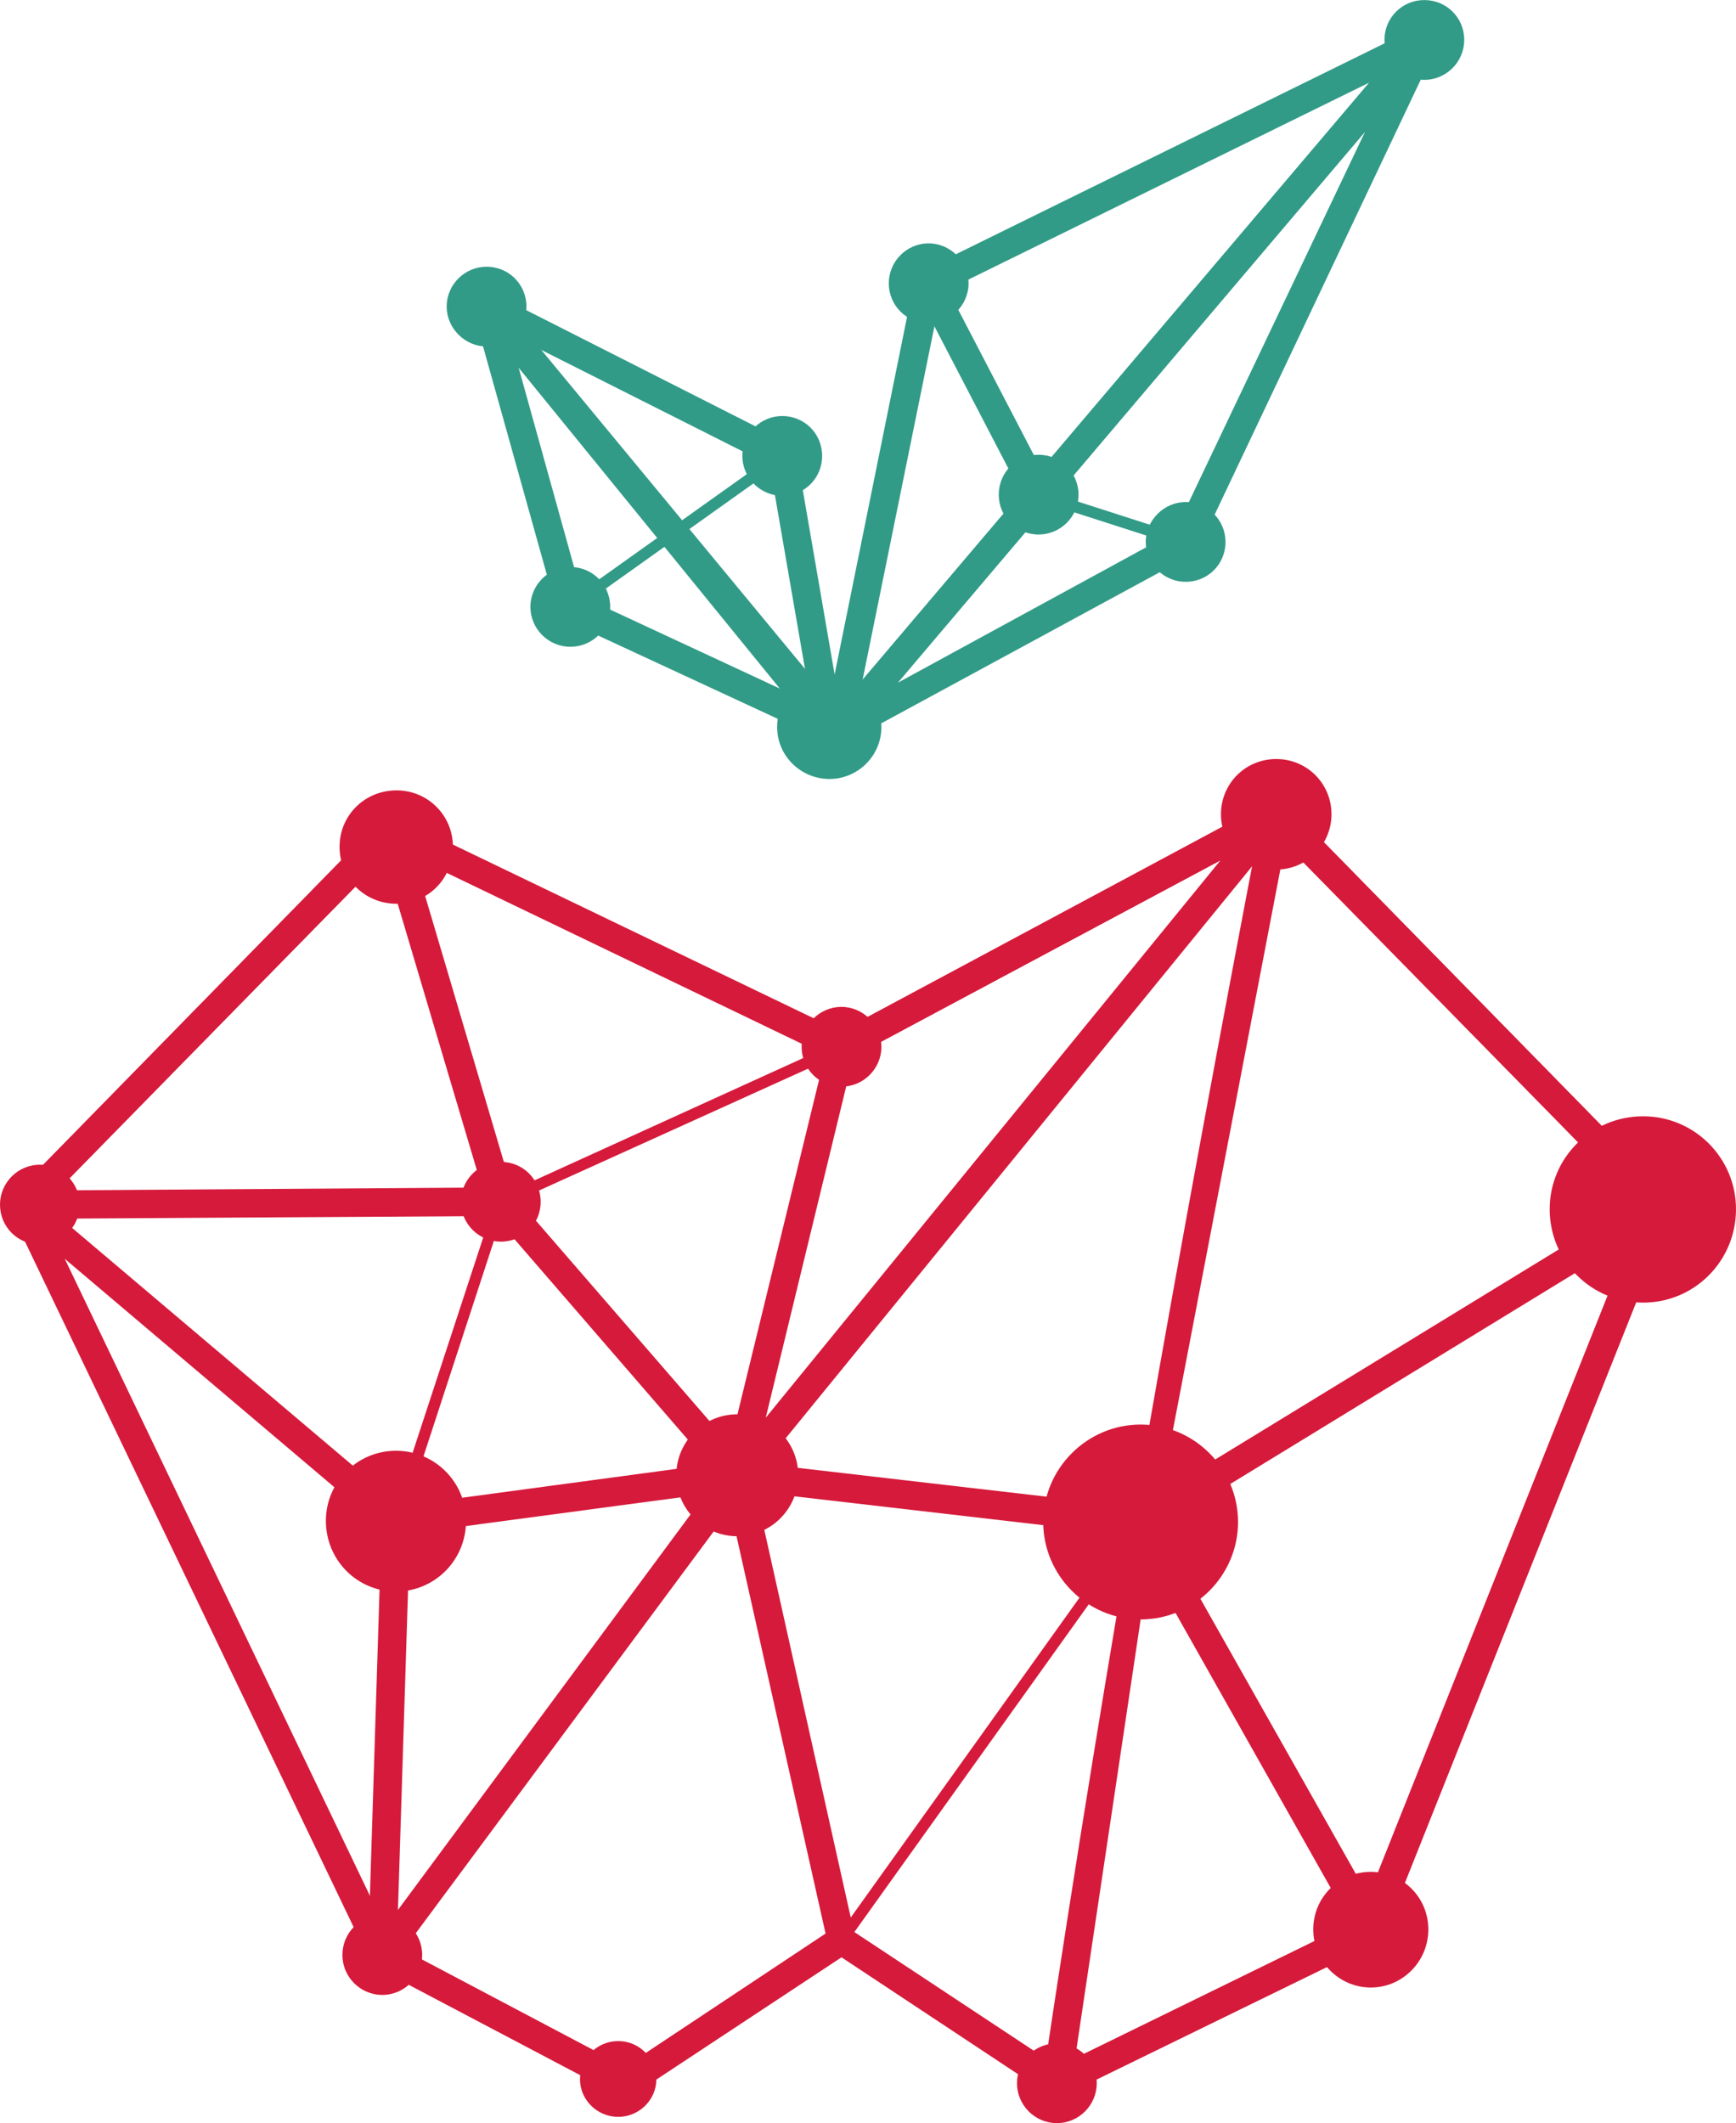 <?xml version="1.0" encoding="UTF-8"?> <svg xmlns="http://www.w3.org/2000/svg" width="115.16" height="140.83" version="1.1" viewBox="0 0 30.47 37.26"><g transform="translate(-47.211 -209.15)"><g transform="matrix(.01 0 0 .01 -50.929 132.73)" clip-rule="evenodd" fill-rule="evenodd" image-rendering="optimizeQuality" shape-rendering="geometricPrecision"><polygon points="11299 11053 11283 11041 11808 10307 11824 10319" fill="#d61a3b" fill-rule="nonzero"></polygon><path d="m12333 7728-1030 1213c-8 11-24 12-35 3-7-6-10-16-8-25l159-785c2-7 7-14 14-17l870-428c12-6 27-1 33 12 5 9 3 19-3 27zm-608 639 492-580-751 369-138 679z" fill="#319b87" fill-rule="nonzero"></path><path d="m10762 8255 467 573-64-370zm488 678-600-737c-7-7-9-18-4-28 6-12 21-17 34-11l517 262c8 3 13 10 15 19l82 475c2 9-1 18-9 24-10 9-26 7-35-4z" fill="#319b87" fill-rule="nonzero"></path><path d="m11273 8947-468-217c-8-4-12-10-14-18l-147-526c-3-13 4-27 18-30 10-3 20 0 26 8l616 745c8 11 7 27-4 35-8 7-18 8-27 3zm-437-258 359 167-471-570z" fill="#319b87" fill-rule="nonzero"></path><path d="m11390 8840 486-265 334-702zm517-225-610 331c-8 6-20 5-29-2-10-9-11-24-3-35l1030-1213c7-9 19-12 30-7 12 6 17 21 11 33l-418 882c-2 4-6 8-11 11z" fill="#319b87" fill-rule="nonzero"></path><path d="m11444 8209c38 0 70-31 70-70 0-38-32-70-70-70-39 0-70 32-70 70 0 39 31 70 70 70z" fill="#319b87"></path><path d="m11187 8512c39 0 70-31 70-70s-31-70-70-70c-38 0-70 31-70 70s32 70 70 70z" fill="#319b87"></path><path d="m11637 8580c38 0 70-31 70-70s-32-70-70-70c-39 0-70 31-70 70s31 70 70 70z" fill="#319b87"></path><path d="m10668 8250c39 0 70-32 70-70 0-39-31-70-70-70-38 0-70 31-70 70 0 38 32 70 70 70z" fill="#319b87"></path><path d="m10815 8777c39 0 70-31 70-70s-31-70-70-70c-38 0-70 31-70 70s32 70 70 70z" fill="#319b87"></path><path d="m11895 8663c39 0 70-31 70-70 0-38-31-70-70-70-38 0-70 32-70 70 0 39 32 70 70 70z" fill="#319b87"></path><path d="m12314 7782c39 0 70-32 70-70 0-39-31-70-70-70s-70 31-70 70c0 38 31 70 70 70z" fill="#319b87"></path><polygon points="11614 8522 11421 8151 11466 8128 11659 8499" fill="#319b87" fill-rule="nonzero"></polygon><line x1="11895" x2="11637" y1="8593" y2="8510" fill="none"></line><path d="m11270 9009c50 0 91-41 91-91 0-51-41-92-91-92-51 0-92 41-92 92 0 50 41 91 92 91z" fill="#319b87"></path><polygon points="11640 8501 11898 8584 11892 8603 11634 8520" fill="#319b87" fill-rule="nonzero"></polygon><polygon points="10809 8699 11181 8434 11193 8450 10821 8715" fill="#319b87" fill-rule="nonzero"></polygon><polygon points="10685 9744 11287 9470 11295 9489 10701 9758 10519 10315 10500 10308" fill="#d61a3b" fill-rule="nonzero"></polygon><polygon points="10510 11073 10460 11072 10484 10311 10534 10312" fill="#d61a3b" fill-rule="nonzero"></polygon><path d="m12054 9168c54 0 97-44 97-97 0-54-43-97-97-97s-97 43-97 97c0 53 43 97 97 97z" fill="#d61a3b"></path><path d="m12220 11130c56 0 101-46 101-102s-45-101-101-101-101 45-101 101 45 102 101 102z" fill="#d61a3b"></path><path d="m11669 11368c39 0 70-32 70-70 0-39-31-70-70-70s-70 31-70 70c0 38 31 70 70 70z" fill="#d61a3b"></path><path d="m10485 11143c39 0 70-32 70-70 0-39-31-70-70-70s-70 31-70 70c0 38 31 70 70 70z" fill="#d61a3b"></path><path d="m10509 10435c68 0 123-55 123-124 0-68-55-123-123-123s-123 55-123 123c0 69 55 124 123 124z" fill="#d61a3b"></path><path d="m11291 9549c38 0 70-31 70-70 0-38-32-70-70-70-39 0-70 32-70 70 0 39 31 70 70 70z" fill="#d61a3b"></path><path d="m9884 9826c38 0 70-31 70-70 0-38-32-70-70-70-39 0-70 32-70 70 0 39 31 70 70 70z" fill="#d61a3b"></path><path d="m11816 10484c94 0 171-77 171-171s-77-171-171-171-171 77-171 171 77 171 171 171z" fill="#d61a3b"></path><path d="m11108 10338c59 0 107-48 107-107s-48-107-107-107-107 48-107 107 48 107 107 107z" fill="#d61a3b"></path><path d="m10693 9821c39 0 70-31 70-70s-31-70-70-70c-38 0-70 31-70 70s32 70 70 70z" fill="#d61a3b"></path><path d="m10899 11357c37 0 67-30 67-66 0-37-30-67-67-67s-67 30-67 67c0 36 30 66 67 66z" fill="#d61a3b"></path><path d="m12698 9928c90 0 163-73 163-164 0-90-73-163-163-163-91 0-164 73-164 163 0 91 73 164 164 164z" fill="#d61a3b"></path><path d="m10510 9228c55 0 99-44 99-100 0-55-44-99-99-99-56 0-100 44-100 99 0 56 44 100 100 100z" fill="#d61a3b"></path><path d="m9839 9776c-10-9-12-25-3-36 9-10 25-11 35-2l646 547 542-73-385-445c-9-10-7-26 3-35s26-8 35 3l415 479c3 4 5 9 6 14 2 13-8 26-22 28l-598 80c-7 1-14-1-20-6z" fill="#d61a3b" fill-rule="nonzero"></path><path d="m12242 11016c6 12 2 27-10 34s-27 3-34-9l-404-716c-6-12-2-27 10-34 12-6 27-2 34 10z" fill="#d61a3b" fill-rule="nonzero"></path><path d="m11105 10256c-13-2-23-14-22-28 2-14 14-23 28-22l699 81 903-552c12-7 27-3 35 9 7 11 3 27-9 34l-909 556c-5 3-11 5-17 4z" fill="#d61a3b" fill-rule="nonzero"></path><path d="m10505 11087c-8 11-24 14-35 6-11-9-13-24-5-35l623-842c8-11 24-13 35-5 5 4 8 9 10 15l182 816c3 13-5 27-19 30-13 2-27-6-29-19l-171-763z" fill="#d61a3b" fill-rule="nonzero"></path><path d="m11701 11254 499-244 497-1248-627-640-229 1195zm530-203-551 269c-4 2-9 3-15 2-13-2-23-14-21-28 115-769 239-1461 386-2228 0-5 3-9 7-13 9-10 25-9 35 0l672 686c7 7 9 17 6 27l-506 1270c-2 6-7 12-13 15z" fill="#d61a3b" fill-rule="nonzero"></path><path d="m12073 9087-946 1160c-8 10-24 12-35 3-7-6-10-16-8-26l183-750c1-8 6-14 13-17l762-408c12-7 28-2 34 10 5 9 3 20-3 28zm-915 1043 798-978-644 344z" fill="#d61a3b" fill-rule="nonzero"></path><path d="m9915 9731 745-5-172-579zm778 45-837 5c-6 1-13-2-18-7-10-9-10-25 0-35l643-657c3-3 7-5 12-7 13-4 27 4 31 17l193 652c1 2 1 4 1 7 0 14-11 25-25 25z" fill="#d61a3b" fill-rule="nonzero"></path><path d="m10505 9129-620 633 619 1292 407 215 366-243c9-5 20-5 28 1l366 242 529-259 497-1248-648-660-746 399c-8 4-16 4-23 1zm-667 610 644-657c7-8 19-10 29-5l779 375 751-403c10-5 23-4 31 4l672 686c7 7 9 17 6 27l-506 1270c-2 6-7 12-13 15l-551 269c-8 4-17 3-25-2l-364-241-365 241c-7 5-17 6-25 2l-427-225c-5-3-9-7-11-12l-630-1314c-5-10-3-22 5-30z" fill="#d61a3b" fill-rule="nonzero"></path></g></g></svg> 